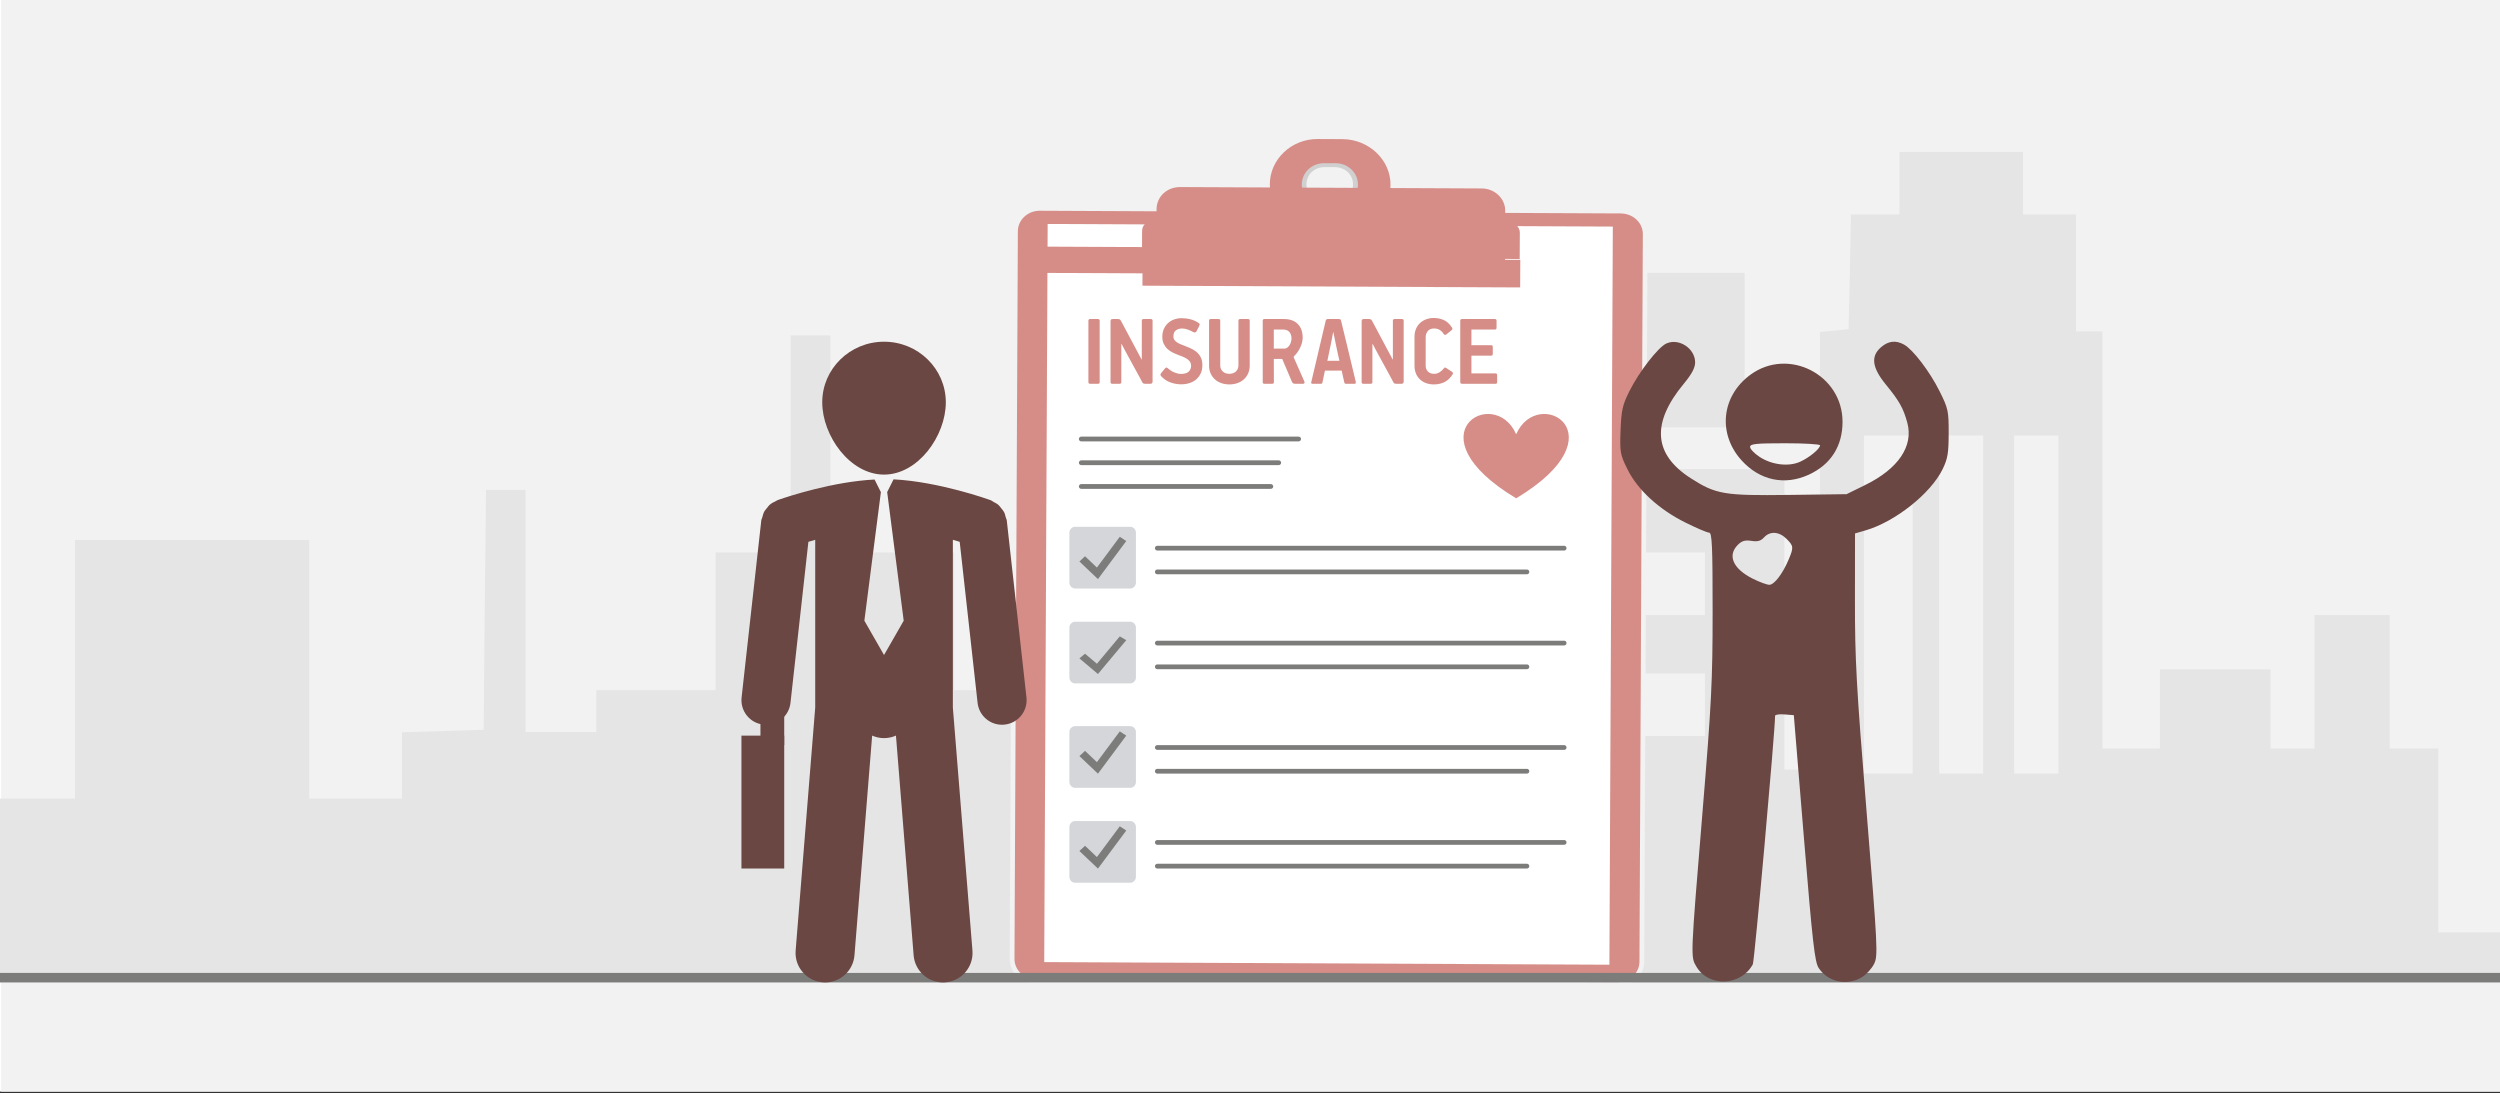 <svg width="526" height="230" xmlns="http://www.w3.org/2000/svg" xmlns:xlink="http://www.w3.org/1999/xlink" overflow="hidden"><rect width="100%" height="100%" fill="#333333" stroke="none"/><defs><clipPath id="clip0"><rect x="0" y="0" width="526" height="230"/></clipPath><clipPath id="clip1"><rect x="341" y="71" width="69" height="136"/></clipPath><clipPath id="clip2"><rect x="341" y="71" width="69" height="136"/></clipPath><clipPath id="clip3"><rect x="341" y="71" width="69" height="136"/></clipPath></defs><g clip-path="url(#clip0)"><rect x="0" y="0" width="526" height="229.667" fill="#FFFFFF"/><rect x="0" y="0" width="525.239" height="229.667" fill="#F2F2F2" transform="matrix(-1.001 0 0 1 526 0)"/><path d="M0 187.366 0 168.032 7.918 168.032 15.781 168.032 15.781 140.848 15.781 113.611 40.427 113.611 65.074 113.611 65.074 140.848 65.074 168.032 74.832 168.032 84.591 168.032 84.591 161.078 84.591 154.071 93.178 153.808 101.765 153.544 101.988 128.309 102.267 103.075 106.449 103.075 110.575 103.075 110.575 128.52 110.575 154.018 118.047 154.018 125.464 154.018 125.464 149.593 125.464 145.22 138.01 145.22 150.557 145.22 150.557 130.733 150.557 116.245 158.475 116.245 166.337 116.245 166.337 93.434 166.337 70.57 170.519 70.57 174.701 70.57 174.701 93.434 174.701 116.245 187.75 116.245 200.742 116.245 200.742 130.733 200.742 145.22 225.835 145.22 250.928 145.22 250.928 156.652 250.928 168.032 261.132 168.032 271.392 168.032 271.392 133.367 271.392 98.702 323.418 98.702 375.443 98.702 375.443 130.311 375.443 161.921 379.179 161.921 382.915 161.921 382.915 115.876 382.915 69.832 385.927 69.569 388.938 69.253 389.217 57.188 389.44 45.124 394.514 45.124 399.644 45.124 399.644 38.539 399.644 31.954 412.636 31.954 425.629 31.954 425.629 38.539 425.629 45.124 431.205 45.124 436.781 45.124 436.781 57.399 436.781 69.727 439.569 69.727 442.357 69.727 442.357 113.611 442.357 157.495 448.435 157.495 454.458 157.495 454.458 149.172 454.458 140.848 466.056 140.848 477.71 140.848 477.71 149.172 477.71 157.495 482.339 157.495 486.967 157.495 486.967 143.482 486.967 129.416 494.885 129.416 502.803 129.416 502.803 143.482 502.803 157.495 507.877 157.495 513.008 157.495 513.008 176.83 513.008 196.164 519.532 196.164 526 196.164 526 201.432 526 206.7 263.028 206.7 0 206.7 0 187.366ZM402.432 127.203 402.432 91.643 397.302 91.643 392.172 91.643 392.172 127.203 392.172 162.764 397.302 162.764 402.432 162.764 402.432 127.203ZM417.265 127.203 417.265 91.643 412.636 91.643 408.008 91.643 408.008 127.203 408.008 162.764 412.636 162.764 417.265 162.764 417.265 127.203ZM433.101 127.203 433.101 91.643 428.417 91.643 423.789 91.643 423.789 127.203 423.789 162.764 428.417 162.764 433.101 162.764 433.101 127.203ZM302.953 148.276 302.953 141.691 295.983 141.691 289.013 141.691 289.013 148.276 289.013 154.861 295.983 154.861 302.953 154.861 302.953 148.276ZM330.834 148.276 330.834 141.691 323.864 141.691 316.894 141.691 316.894 148.276 316.894 154.861 323.864 154.861 330.834 154.861 330.834 148.276ZM358.715 148.276 358.715 141.691 351.745 141.691 344.775 141.691 344.775 148.276 344.775 154.861 351.745 154.861 358.715 154.861 358.715 148.276ZM302.953 122.83 302.953 116.245 295.983 116.245 289.013 116.245 289.013 122.83 289.013 129.416 295.983 129.416 302.953 129.416 302.953 122.83ZM330.834 122.83 330.834 116.245 323.864 116.245 316.894 116.245 316.894 122.83 316.894 129.416 323.864 129.416 330.834 129.416 330.834 122.83ZM358.715 122.83 358.715 116.245 351.745 116.245 344.775 116.245 344.775 122.83 344.775 129.416 351.745 129.416 358.715 129.416 358.715 122.83ZM280.649 83.319 280.649 76.734 308.083 76.734 335.518 76.734 335.518 83.319 335.518 89.904 308.083 89.904 280.649 89.904 280.649 83.319ZM343.882 73.678 343.882 57.399 355.481 57.399 367.079 57.399 367.079 73.678 367.079 89.904 355.481 89.904 343.882 89.904 343.882 73.678Z" fill="#E5E5E5" fill-rule="evenodd"/><path d="M340.216 207.148C218.001 206.583 218.001 206.583 218.001 206.583 215.209 206.57 212.935 204.39 212.947 201.738 213.657 48.641 213.657 48.641 213.657 48.641 213.669 45.989 215.964 43.829 218.756 43.842 340.971 44.407 340.971 44.407 340.971 44.407 343.89 44.421 346.164 46.601 346.152 49.253 345.442 202.35 345.442 202.35 345.442 202.35 345.43 205.002 343.135 207.162 340.216 207.148" stroke="#F2F2F2" stroke-linejoin="round" stroke-miterlimit="10" fill="#D68D87" fill-rule="evenodd"/><path d="M225.799 54.207 333.899 54.707 333.239 197.231 225.138 196.731Z" fill="#F3EEDD" fill-rule="evenodd"/><path d="M220.427 47.123 339.337 47.673 338.617 202.974 219.707 202.425Z" fill="#FFFFFF" fill-rule="evenodd"/><path d="M280.841 42.525C278.681 42.515 278.681 42.515 278.681 42.515 276.521 42.505 274.877 40.809 274.886 38.759 274.896 36.709 276.555 35.149 278.715 35.159 280.875 35.169 280.875 35.169 280.875 35.169 283.036 35.179 284.68 36.754 284.671 38.804 284.661 40.854 283.001 42.535 280.841 42.525M282.039 30.834C277.592 30.813 277.592 30.813 277.592 30.813 273.017 30.792 269.189 34.392 269.168 38.733 269.148 43.194 272.944 46.709 277.518 46.73 281.965 46.75 281.965 46.75 281.965 46.75 286.54 46.771 290.368 43.292 290.389 38.831 290.409 34.49 286.614 30.855 282.039 30.834" fill="#D0D0D0" fill-rule="evenodd"/><path d="M282.451 29.274C277.245 29.25 277.245 29.25 277.245 29.25 271.659 29.224 267.195 33.553 267.171 38.749 267.146 44.065 271.57 48.435 277.156 48.461 282.362 48.485 282.362 48.485 282.362 48.485 287.949 48.511 292.54 44.182 292.564 38.866 292.589 33.67 288.038 29.299 282.451 29.274M280.989 43.283C278.577 43.272 278.577 43.272 278.577 43.272 275.911 43.26 273.888 41.317 273.9 38.78 273.911 36.363 275.952 34.319 278.618 34.331 281.031 34.342 281.031 34.342 281.031 34.342 283.697 34.354 285.719 36.418 285.708 38.834 285.696 41.372 283.656 43.295 280.989 43.283" fill="#D68D87" fill-rule="evenodd"/><path d="M240.397 54.3 319.871 54.668 319.844 60.476 240.37 60.109Z" fill="#D68D87" fill-rule="evenodd"/><path d="M319.746 54.502C240.272 54.135 240.272 54.135 240.272 54.135 240.298 48.589 240.298 48.589 240.298 48.589 240.303 47.383 241.196 46.543 242.466 46.549 317.623 46.897 317.623 46.897 317.623 46.897 318.765 46.902 319.777 47.751 319.772 48.956L319.746 54.502Z" fill="#D68D87" fill-rule="evenodd"/><path d="M316.637 57.711C243.277 57.372 243.277 57.372 243.277 57.372 243.339 44.023 243.339 44.023 243.339 44.023 243.351 41.378 245.519 39.343 248.311 39.356 311.771 39.65 311.771 39.65 311.771 39.65 314.436 39.662 316.711 41.717 316.699 44.362L316.637 57.711Z" fill="#D68D87" fill-rule="evenodd"/><path d="M227.5 92.366 273.23 92.366" stroke="#7C7C7B" stroke-linecap="round" stroke-linejoin="round" stroke-miterlimit="10" fill="none" fill-rule="evenodd"/><path d="M280.483 69.906C280.399 70.348 280.32 70.786 280.243 71.221 280.167 71.655 280.08 72.093 279.983 72.535L279.275 75.914 281.815 75.914C281.69 75.339 281.558 74.75 281.419 74.147 281.28 73.543 281.156 72.954 281.044 72.38L280.545 69.906ZM268.007 69.332 268.007 73.352 270.213 73.352C270.462 73.352 270.681 73.278 270.868 73.131 271.055 72.984 271.215 72.8 271.347 72.579 271.479 72.358 271.576 72.126 271.638 71.883 271.701 71.64 271.732 71.423 271.732 71.232 271.732 70.672 271.586 70.216 271.295 69.862 271.003 69.509 270.546 69.332 269.921 69.332ZM307.612 67.124 314.542 67.124C314.764 67.124 314.875 67.249 314.875 67.499L314.875 68.935C314.875 69.2 314.764 69.332 314.542 69.332L309.589 69.332 309.589 72.623 313.731 72.623C313.966 72.623 314.084 72.755 314.084 73.021L314.084 74.434C314.084 74.699 313.973 74.831 313.751 74.831L309.589 74.831 309.589 78.564 314.667 78.564C314.889 78.564 315 78.689 315 78.939L315 80.375C315 80.625 314.889 80.75 314.667 80.75L307.612 80.75C307.362 80.75 307.237 80.625 307.237 80.375L307.237 67.499C307.237 67.249 307.362 67.124 307.612 67.124ZM286.966 67.124 288.007 67.124C288.201 67.124 288.343 67.153 288.434 67.212 288.524 67.271 288.61 67.374 288.694 67.521L293.023 75.649 293.064 75.604 293.064 67.455C293.064 67.234 293.196 67.124 293.46 67.124L294.937 67.124C295.201 67.124 295.333 67.234 295.333 67.455L295.333 80.286C295.333 80.463 295.284 80.585 295.187 80.651 295.09 80.717 294.979 80.75 294.854 80.75L293.814 80.75C293.661 80.75 293.532 80.732 293.428 80.695 293.324 80.658 293.231 80.559 293.147 80.397 293.023 80.147 292.846 79.812 292.617 79.392 292.388 78.972 292.135 78.508 291.857 78.001 291.58 77.493 291.288 76.959 290.983 76.4 290.678 75.84 290.386 75.306 290.109 74.798 289.831 74.29 289.578 73.823 289.349 73.396 289.12 72.969 288.943 72.63 288.818 72.38L288.756 72.402 288.756 80.397C288.756 80.632 288.631 80.75 288.381 80.75L286.862 80.75C286.612 80.75 286.488 80.64 286.488 80.419L286.488 67.632C286.488 67.455 286.519 67.326 286.581 67.246 286.644 67.165 286.772 67.124 286.966 67.124ZM279.359 67.124 281.71 67.124C281.807 67.124 281.898 67.142 281.981 67.179 282.064 67.216 282.12 67.301 282.148 67.433 282.675 69.583 283.195 71.729 283.708 73.871 284.222 76.013 284.735 78.159 285.249 80.308 285.262 80.338 285.269 80.397 285.269 80.485 285.269 80.559 285.252 80.621 285.217 80.673 285.183 80.724 285.11 80.75 284.999 80.75L283.188 80.75C283.008 80.75 282.897 80.669 282.855 80.507 282.758 80.08 282.661 79.657 282.564 79.237 282.467 78.818 282.376 78.395 282.293 77.968L278.776 77.968C278.748 78.056 278.714 78.199 278.672 78.398 278.63 78.597 278.585 78.818 278.537 79.061 278.488 79.304 278.436 79.554 278.381 79.812 278.325 80.069 278.276 80.301 278.235 80.507 278.207 80.669 278.096 80.75 277.902 80.75L276.195 80.75C275.973 80.75 275.862 80.669 275.862 80.507 275.862 80.478 275.876 80.419 275.904 80.331L278.942 67.433C279.012 67.227 279.151 67.124 279.359 67.124ZM266.009 67.124 270.129 67.124C271.392 67.124 272.367 67.47 273.053 68.162 273.74 68.854 274.084 69.826 274.084 71.077 274.084 71.416 274.035 71.762 273.938 72.115 273.841 72.468 273.709 72.818 273.543 73.164 273.376 73.51 273.185 73.834 272.97 74.136 272.755 74.438 272.53 74.699 272.294 74.92 272.224 74.993 272.19 75.067 272.19 75.141 272.19 75.2 272.224 75.288 272.294 75.406L274.437 80.264C274.493 80.382 274.496 80.493 274.448 80.596 274.399 80.699 274.299 80.75 274.146 80.75L272.564 80.75C272.287 80.75 272.106 80.706 272.023 80.618 271.94 80.529 271.864 80.412 271.794 80.264L269.776 75.516 268.007 75.516C268.007 76.341 268.01 77.158 268.017 77.968 268.024 78.777 268.027 79.594 268.027 80.419 268.027 80.64 267.902 80.75 267.653 80.75L266.05 80.75C265.8 80.75 265.676 80.64 265.676 80.419L265.676 67.499C265.676 67.249 265.787 67.124 266.009 67.124ZM254.761 67.124 256.363 67.124C256.474 67.124 256.564 67.146 256.634 67.19 256.703 67.234 256.738 67.315 256.738 67.433L256.738 76.907C256.738 77.393 256.911 77.806 257.258 78.144 257.605 78.483 258.07 78.652 258.652 78.652 259.235 78.652 259.7 78.483 260.047 78.144 260.394 77.806 260.567 77.386 260.567 76.885L260.567 67.455C260.567 67.234 260.692 67.124 260.942 67.124L262.544 67.124C262.808 67.124 262.94 67.227 262.94 67.433L262.94 76.907C262.94 77.526 262.828 78.082 262.607 78.575 262.385 79.068 262.079 79.488 261.691 79.834 261.302 80.18 260.848 80.441 260.328 80.618 259.807 80.794 259.256 80.883 258.673 80.883 258.076 80.883 257.518 80.794 256.998 80.618 256.477 80.441 256.023 80.18 255.635 79.834 255.246 79.488 254.941 79.068 254.719 78.575 254.497 78.082 254.386 77.526 254.386 76.907L254.386 67.455C254.386 67.234 254.511 67.124 254.761 67.124ZM234.136 67.124 235.176 67.124C235.371 67.124 235.513 67.153 235.603 67.212 235.693 67.271 235.78 67.374 235.863 67.521L240.192 75.649 240.234 75.604 240.234 67.455C240.234 67.234 240.365 67.124 240.629 67.124L242.107 67.124C242.37 67.124 242.502 67.234 242.502 67.455L242.502 80.286C242.502 80.463 242.454 80.585 242.357 80.651 242.259 80.717 242.148 80.75 242.024 80.75L240.983 80.75C240.83 80.75 240.702 80.732 240.598 80.695 240.494 80.658 240.4 80.559 240.317 80.397 240.192 80.147 240.015 79.812 239.786 79.392 239.557 78.972 239.304 78.508 239.027 78.001 238.749 77.493 238.458 76.959 238.152 76.4 237.847 75.84 237.556 75.306 237.278 74.798 237.001 74.29 236.748 73.823 236.519 73.396 236.29 72.969 236.113 72.63 235.988 72.38L235.926 72.402 235.926 80.397C235.926 80.632 235.801 80.75 235.551 80.75L234.032 80.75C233.782 80.75 233.657 80.64 233.657 80.419L233.657 67.632C233.657 67.455 233.688 67.326 233.751 67.246 233.813 67.165 233.941 67.124 234.136 67.124ZM229.375 67.124 230.998 67.124C231.095 67.124 231.182 67.15 231.258 67.201 231.334 67.253 231.373 67.345 231.373 67.477L231.373 80.419C231.373 80.64 231.248 80.75 230.998 80.75L229.375 80.75C229.125 80.75 229 80.64 229 80.419L229 67.477C229 67.242 229.125 67.124 229.375 67.124ZM248.589 66.947C249.269 66.947 249.914 67.028 250.524 67.19 251.135 67.352 251.697 67.61 252.21 67.963 252.363 68.081 252.432 68.188 252.418 68.283 252.404 68.379 252.356 68.508 252.273 68.67L251.731 69.73C251.662 69.848 251.572 69.918 251.461 69.94 251.35 69.962 251.232 69.943 251.107 69.885 250.705 69.664 250.299 69.48 249.89 69.332 249.48 69.185 249.088 69.112 248.714 69.112 248.228 69.112 247.801 69.237 247.434 69.487 247.066 69.737 246.882 70.179 246.882 70.812 246.882 71.077 246.952 71.309 247.09 71.508 247.229 71.707 247.41 71.879 247.632 72.027 247.854 72.174 248.089 72.299 248.339 72.402 248.589 72.505 248.832 72.601 249.068 72.689 249.512 72.866 249.966 73.054 250.431 73.252 250.896 73.451 251.315 73.701 251.69 74.003 252.065 74.305 252.373 74.684 252.616 75.141 252.859 75.597 252.98 76.164 252.98 76.841 252.98 77.489 252.866 78.06 252.637 78.553 252.408 79.046 252.096 79.466 251.7 79.812 251.305 80.158 250.833 80.419 250.285 80.596 249.737 80.772 249.151 80.861 248.526 80.861 247.75 80.861 246.993 80.728 246.258 80.463 245.523 80.198 244.891 79.778 244.364 79.204 244.239 79.086 244.17 78.976 244.156 78.873 244.142 78.77 244.198 78.638 244.322 78.475L245.134 77.504C245.259 77.356 245.367 77.298 245.457 77.327 245.547 77.356 245.661 77.43 245.8 77.548 246.161 77.887 246.594 78.159 247.101 78.365 247.607 78.571 248.062 78.674 248.464 78.674 249.213 78.674 249.758 78.512 250.098 78.188 250.438 77.865 250.608 77.452 250.608 76.952 250.608 76.642 250.538 76.377 250.4 76.157 250.261 75.936 250.066 75.737 249.817 75.56 249.567 75.384 249.279 75.225 248.953 75.085 248.627 74.946 248.277 74.809 247.902 74.677 247.5 74.53 247.101 74.357 246.705 74.158 246.31 73.959 245.953 73.713 245.634 73.418 245.314 73.124 245.054 72.767 244.853 72.347 244.652 71.927 244.551 71.423 244.551 70.834 244.551 70.231 244.659 69.689 244.874 69.211 245.089 68.732 245.38 68.324 245.748 67.985 246.116 67.647 246.542 67.389 247.028 67.212 247.514 67.036 248.034 66.947 248.589 66.947ZM301.648 66.903C302.37 66.903 303.06 67.039 303.719 67.312 304.378 67.584 304.971 68.118 305.498 68.913 305.568 69.001 305.599 69.097 305.592 69.2 305.585 69.303 305.519 69.399 305.394 69.487L304.271 70.392C304.16 70.466 304.052 70.481 303.948 70.437 303.844 70.392 303.764 70.319 303.709 70.216 303.237 69.48 302.578 69.112 301.732 69.112 301.149 69.112 300.708 69.292 300.41 69.653 300.112 70.013 299.963 70.437 299.963 70.922L299.963 76.952C299.963 77.423 300.115 77.824 300.42 78.155 300.726 78.487 301.17 78.652 301.752 78.652 302.141 78.652 302.502 78.553 302.835 78.354 303.168 78.155 303.452 77.909 303.688 77.614 303.757 77.541 303.83 77.463 303.906 77.382 303.983 77.301 304.09 77.305 304.229 77.393L305.478 78.21C305.575 78.269 305.641 78.347 305.675 78.442 305.71 78.538 305.7 78.638 305.644 78.741 305.159 79.521 304.579 80.073 303.906 80.397 303.233 80.721 302.502 80.883 301.711 80.883 301.1 80.883 300.545 80.791 300.046 80.607 299.546 80.423 299.116 80.161 298.755 79.823 298.395 79.484 298.114 79.072 297.913 78.586 297.711 78.1 297.611 77.555 297.611 76.952L297.611 70.834C297.611 70.245 297.711 69.708 297.913 69.222 298.114 68.736 298.395 68.324 298.755 67.985 299.116 67.647 299.543 67.382 300.035 67.19 300.528 66.999 301.066 66.903 301.648 66.903Z" fill="#D68D87" fill-rule="evenodd"/><path d="M319 91.368C323.583 80.883 341.458 91.368 319 104.848 296.542 91.368 314.417 80.883 319 91.368Z" fill="#D68D87" fill-rule="evenodd"/><path d="M227.5 97.359 269.044 97.359" stroke="#7C7C7B" stroke-linecap="round" stroke-linejoin="round" stroke-miterlimit="10" fill="none" fill-rule="evenodd"/><path d="M227.5 102.352 267.383 102.352" stroke="#7C7C7B" stroke-linecap="round" stroke-linejoin="round" stroke-miterlimit="10" fill="none" fill-rule="evenodd"/><path d="M237.803 123.821C226.197 123.821 226.197 123.821 226.197 123.821 225.553 123.821 225 123.248 225 122.58 225 112.08 225 112.08 225 112.08 225 111.412 225.553 110.839 226.197 110.839 237.803 110.839 237.803 110.839 237.803 110.839 238.447 110.839 239 111.412 239 112.08 239 122.58 239 122.58 239 122.58 239 123.248 238.447 123.821 237.803 123.821" fill="#D4D6D9" fill-rule="evenodd"/><path d="M243.5 115.333 329.096 115.333" stroke="#7C7C7B" stroke-linecap="round" stroke-linejoin="round" stroke-miterlimit="10" fill="none" fill-rule="evenodd"/><path d="M243.5 120.326 321.26 120.326" stroke="#7C7C7B" stroke-linecap="round" stroke-linejoin="round" stroke-miterlimit="10" fill="none" fill-rule="evenodd"/><path d="M237.803 143.792C226.197 143.792 226.197 143.792 226.197 143.792 225.553 143.792 225 143.219 225 142.551 225 132.051 225 132.051 225 132.051 225 131.383 225.553 130.81 226.197 130.81 237.803 130.81 237.803 130.81 237.803 130.81 238.447 130.81 239 131.383 239 132.051 239 142.551 239 142.551 239 142.551 239 143.219 238.447 143.792 237.803 143.792" fill="#D4D6D9" fill-rule="evenodd"/><path d="M243.5 135.304 329.096 135.304" stroke="#7C7C7B" stroke-linecap="round" stroke-linejoin="round" stroke-miterlimit="10" fill="none" fill-rule="evenodd"/><path d="M243.5 140.297 321.26 140.297" stroke="#7C7C7B" stroke-linecap="round" stroke-linejoin="round" stroke-miterlimit="10" fill="none" fill-rule="evenodd"/><path d="M237.803 165.76C226.197 165.76 226.197 165.76 226.197 165.76 225.553 165.76 225 165.187 225 164.519 225 154.019 225 154.019 225 154.019 225 153.351 225.553 152.779 226.197 152.779 237.803 152.779 237.803 152.779 237.803 152.779 238.447 152.779 239 153.351 239 154.019 239 164.519 239 164.519 239 164.519 239 165.187 238.447 165.76 237.803 165.76" fill="#D4D6D9" fill-rule="evenodd"/><path d="M243.5 157.272 329.096 157.272" stroke="#7C7C7B" stroke-linecap="round" stroke-linejoin="round" stroke-miterlimit="10" fill="none" fill-rule="evenodd"/><path d="M243.5 162.265 321.26 162.265" stroke="#7C7C7B" stroke-linecap="round" stroke-linejoin="round" stroke-miterlimit="10" fill="none" fill-rule="evenodd"/><path d="M237.803 185.731C226.197 185.731 226.197 185.731 226.197 185.731 225.553 185.731 225 185.158 225 184.49 225 173.99 225 173.99 225 173.99 225 173.322 225.553 172.75 226.197 172.75 237.803 172.75 237.803 172.75 237.803 172.75 238.447 172.75 239 173.322 239 173.99 239 184.49 239 184.49 239 184.49 239 185.158 238.447 185.731 237.803 185.731" fill="#D4D6D9" fill-rule="evenodd"/><path d="M243.5 177.243 329.096 177.243" stroke="#7C7C7B" stroke-linecap="round" stroke-linejoin="round" stroke-miterlimit="10" fill="none" fill-rule="evenodd"/><path d="M243.5 182.236 321.26 182.236" stroke="#7C7C7B" stroke-linecap="round" stroke-linejoin="round" stroke-miterlimit="10" fill="none" fill-rule="evenodd"/><path d="M235.604 112.939 230.789 119.413 228.291 117.04 227.109 118.138 231.009 121.842 236.965 113.833Z" fill="#7C7C7B" fill-rule="evenodd"/><path d="M235.604 133.897 230.789 139.652 228.291 137.542 227.109 138.518 231.009 141.811 236.965 134.691Z" fill="#7C7C7B" fill-rule="evenodd"/><path d="M235.604 153.879 230.789 160.354 228.291 157.981 227.109 159.078 231.009 162.782 236.965 154.773Z" fill="#7C7C7B" fill-rule="evenodd"/><path d="M235.604 173.85 230.789 180.325 228.291 177.952 227.109 179.05 231.009 182.754 236.965 174.744Z" fill="#7C7C7B" fill-rule="evenodd"/><path d="M216.273 51.876 296.969 52.249 296.943 57.778 216.247 57.405Z" fill="#D68D87" fill-rule="evenodd"/><path d="M0 205.702 526 205.702" stroke="#7C7C7B" stroke-width="2" stroke-miterlimit="8" fill="none" fill-rule="evenodd"/><g clip-path="url(#clip1)"><g clip-path="url(#clip2)"><g clip-path="url(#clip3)"><path d="M18.142 133.705C17.205 133.133 16.052 131.856 15.58 130.867 14.768 129.164 14.852 127.473 17.17 98.86 19.297 72.606 19.615 66.8 19.602 54.497L19.586 40.341 17.365 39.691C11.195 37.882 3.776 31.96 1.283 26.852 0.206 24.644 0.007 23.467 0 19.249-0.007 14.534 0.099 14.043 1.928 10.366 3.972 6.255 7.443 1.677 9.32 0.615 11.028-0.351 12.591-0.181 14.123 1.137 16.349 3.052 16.044 5.444 13.115 9.041 10.328 12.463 9.469 14.003 8.648 17.055 7.329 21.957 10.522 26.719 17.41 30.126L21.355 32.077 33.305 32.235C46.957 32.416 48.682 32.122 53.939 28.725 61.749 23.677 62.225 17.137 55.388 8.83 53.724 6.807 53.026 5.486 53.026 4.356 53.026 1.416 56.414-0.823 59.048 0.377 60.764 1.159 64.74 6.316 66.759 10.38 68.219 13.318 68.463 14.404 68.622 18.649 68.794 23.249 68.708 23.732 67.176 26.845 65.046 31.172 60.616 35.27 55.067 38.048 52.728 39.218 50.489 40.176 50.092 40.176 49.491 40.176 49.368 42.972 49.368 56.687 49.368 71.38 49.6 76.025 51.476 98.879 54.019 129.865 54 129.381 52.747 131.503 50.169 135.867 43.431 135.576 40.961 130.995 40.615 130.353 36.306 81.959 36.306 78.714 36.306 78.461 35.424 78.328 34.346 78.418L32.387 78.579 30.27 104.443C28.473 126.392 28.007 130.529 27.188 131.77 25.226 134.747 21.247 135.597 18.142 133.705ZM40.989 49.852C45.116 47.76 46.328 44.973 44.085 42.73 43.247 41.892 42.564 41.693 41.255 41.906 39.971 42.114 39.298 41.929 38.621 41.181 37.377 39.807 35.469 39.92 33.931 41.458 32.423 42.966 32.392 43.252 33.458 45.81 34.709 48.813 36.472 51.141 37.499 51.145 38.011 51.146 39.582 50.565 40.989 49.852ZM29.231 27.967C24.637 25.828 22.198 21.97 22.198 16.845 22.198 6.932 33.544 1.105 41.465 6.949 47.534 11.426 48.352 19.361 43.321 24.957 39.51 29.195 34.272 30.314 29.231 27.967ZM39.554 24.227C40.641 23.507 41.531 22.569 41.531 22.142 41.531 21.492 40.339 21.366 34.216 21.366 30.193 21.366 26.901 21.56 26.901 21.797 26.901 22.527 29.163 24.401 31.085 25.264 33.494 26.346 37 25.917 39.554 24.227Z" fill="#6A4742" transform="matrix(-1.006 0 0 1 410 71.896)"/></g></g></g><rect x="160" y="140.796" width="5" height="15.977" fill="#6A4742"/><rect x="156" y="154.776" width="9" height="27.959" fill="#6A4742"/><path d="M186.005 99.855C193.176 99.855 199 91.689 199 84.645 199 77.604 193.176 71.896 186.005 71.896 178.824 71.896 173 77.604 173 84.645 173 91.689 178.824 99.855 186.005 99.855Z" fill="#6A4742" fill-rule="evenodd"/><path d="M211.401 152.453C214.238 152.142 216.283 149.582 215.968 146.747L211.83 109.536C211.802 109.279 211.664 109.07 211.604 108.822 211.507 108.458 211.434 108.092 211.26 107.758 211.107 107.461 210.888 107.22 210.678 106.964 210.476 106.704 210.298 106.435 210.048 106.218 209.753 105.961 209.413 105.804 209.069 105.622 208.856 105.509 208.69 105.332 208.451 105.245 207.986 105.075 197.572 101.347 188.003 100.854L186.687 103.48 186.655 103.48 190.138 130.596 186 137.817 181.863 130.596 185.346 103.484 185.306 103.484 184.01 100.892C175.288 101.331 165.89 104.431 163.928 105.114 163.841 105.138 163.762 105.17 163.679 105.2 163.631 105.221 163.568 105.241 163.548 105.249 163.442 105.287 163.374 105.37 163.277 105.415 162.778 105.635 162.309 105.883 161.903 106.246 161.713 106.416 161.59 106.621 161.429 106.813 161.172 107.117 160.911 107.411 160.729 107.772 160.563 108.093 160.501 108.44 160.406 108.792 160.336 109.05 160.199 109.264 160.17 109.536L156.032 146.748C155.718 149.582 157.761 152.142 160.6 152.453 160.796 152.482 160.991 152.49 161.18 152.49 163.779 152.49 166.022 150.532 166.316 147.887L170.085 113.999C170.523 113.866 171.008 113.727 171.522 113.577L171.522 148.856 167.404 200.002C167.131 203.414 169.677 206.409 173.094 206.68 173.264 206.693 173.433 206.701 173.599 206.701 176.802 206.701 179.521 204.241 179.781 200.995L183.501 154.768C184.271 155.107 185.116 155.301 186.005 155.301 186.893 155.301 187.742 155.107 188.508 154.768L192.228 200.995C192.488 204.242 195.207 206.701 198.408 206.701 198.574 206.701 198.743 206.692 198.913 206.68 202.332 206.409 204.878 203.413 204.603 200.002L200.481 148.856 200.481 113.576C200.994 113.721 201.479 113.861 201.92 113.998L205.686 147.886C205.981 150.534 208.22 152.488 210.822 152.488 211.01 152.489 211.204 152.473 211.401 152.453Z" fill="#6A4742" fill-rule="evenodd"/></g></svg>